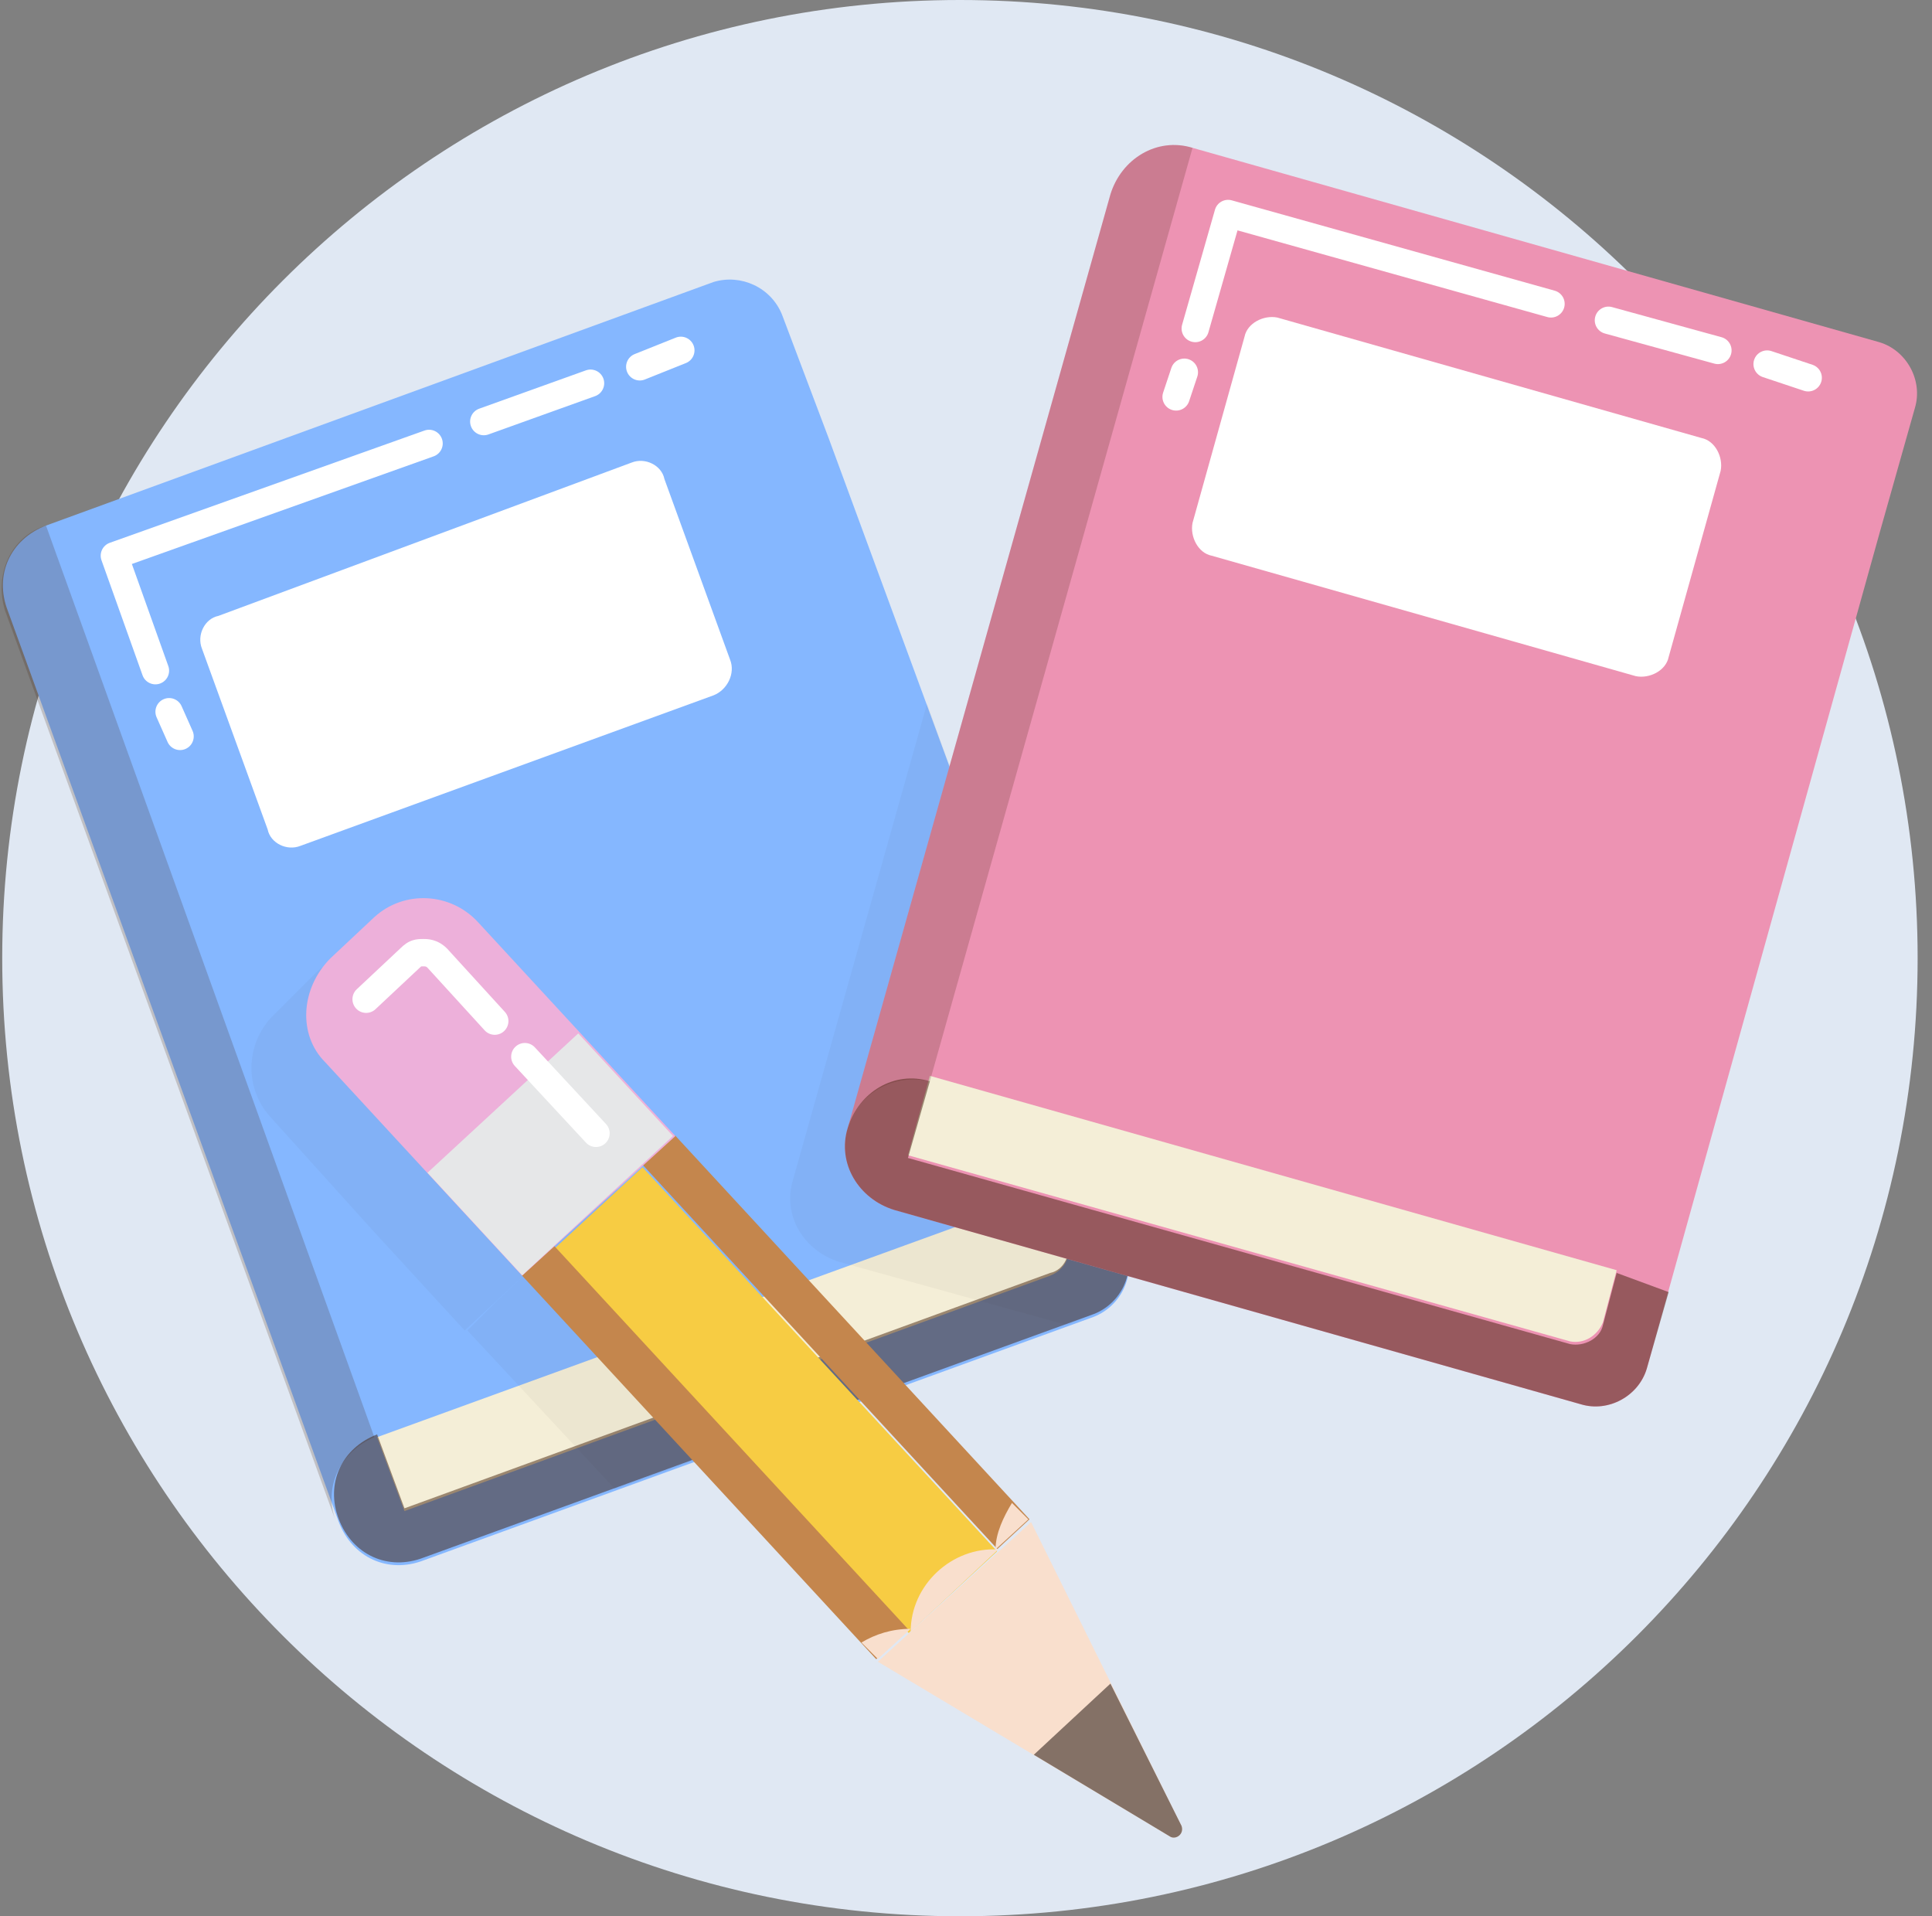 <svg width="121" height="120" viewBox="0 0 121 120" fill="none" xmlns="http://www.w3.org/2000/svg">
<rect x="0" y="0" width="121" height="120" fill="#808080" stroke="none"/>
<path d="M60.119 120C93.246 120 120.1 93.137 120.1 60C120.1 26.863 93.246 0 60.119 0C26.993 0 0.139 26.863 0.139 60C0.139 93.137 26.993 120 60.119 120Z" fill="#E0E8F3"/>
<path d="M51.894 27.427L48.981 19.713C48.295 17.999 46.41 17.142 44.697 17.656L2.882 32.913C0.654 33.77 -0.375 35.999 0.482 38.227L21.218 95.313C22.075 97.542 24.303 98.57 26.531 97.713L68.518 82.456C70.231 81.77 71.088 79.885 70.574 78.17L51.894 27.427Z" fill="#85B7FF"/>
<path d="M25.331 94.627L65.775 79.884C66.632 79.541 67.146 78.684 66.803 77.827L65.604 74.742L23.617 89.999L25.331 94.627Z" fill="#F4EED7"/>
<path opacity="0.5" d="M65.604 74.569L66.804 77.654C67.147 78.511 66.633 79.54 65.776 79.712L25.332 94.454L23.618 89.826C21.39 90.683 20.362 92.912 21.219 95.14C22.076 97.369 24.303 98.397 26.531 97.54L68.518 82.283C70.231 81.597 71.088 79.712 70.574 77.997L68.861 73.369L65.604 74.569Z" fill="#42210B"/>
<path d="M44.697 43.54L18.82 52.968C17.963 53.311 16.935 52.797 16.763 51.94L12.65 40.625C12.308 39.768 12.822 38.74 13.679 38.568L39.556 28.968C40.413 28.625 41.441 29.14 41.612 29.997L45.725 41.311C46.068 42.168 45.554 43.197 44.697 43.54Z" fill="white"/>
<path opacity="0.2" d="M0.311 38.227L21.047 95.312C20.19 93.084 21.39 90.855 23.446 89.998L2.881 32.912C0.653 33.598 -0.375 35.998 0.311 38.227Z" fill="#42210B"/>
<path fill-rule="evenodd" clip-rule="evenodd" d="M43.435 21.622C43.611 22.061 43.397 22.56 42.958 22.736L40.387 23.765C39.948 23.941 39.449 23.727 39.273 23.287C39.098 22.848 39.311 22.349 39.751 22.173L42.321 21.145C42.761 20.969 43.259 21.183 43.435 21.622Z" fill="white"/>
<path fill-rule="evenodd" clip-rule="evenodd" d="M37.791 23.71C37.95 24.155 37.719 24.646 37.273 24.806L30.59 27.206C30.145 27.366 29.654 27.135 29.494 26.689C29.334 26.244 29.566 25.753 30.011 25.593L36.694 23.193C37.14 23.033 37.631 23.264 37.791 23.71Z" fill="white"/>
<path fill-rule="evenodd" clip-rule="evenodd" d="M27.679 27.482C27.837 27.928 27.605 28.418 27.159 28.577L8.259 35.318L10.541 41.71C10.7 42.156 10.468 42.646 10.022 42.805C9.577 42.965 9.086 42.732 8.927 42.286L6.357 35.086C6.28 34.872 6.292 34.636 6.389 34.431C6.487 34.225 6.662 34.067 6.876 33.991L26.584 26.962C27.029 26.803 27.52 27.036 27.679 27.482Z" fill="white"/>
<path fill-rule="evenodd" clip-rule="evenodd" d="M10.243 43.788C10.676 43.595 11.182 43.79 11.374 44.223L12.06 45.766C12.252 46.198 12.057 46.705 11.625 46.897C11.193 47.089 10.686 46.895 10.494 46.462L9.808 44.919C9.616 44.486 9.811 43.98 10.243 43.788Z" fill="white"/>
<g opacity="0.2">
<path opacity="0.2" d="M70.402 78.17L58.063 44.056L49.666 73.884C48.98 76.113 50.351 78.341 52.579 79.027L66.803 82.97L68.517 82.284C70.231 81.77 71.087 79.884 70.402 78.17Z" fill="#3C2415"/>
<path opacity="0.2" d="M38.699 74.572L26.36 61.201C24.646 59.315 21.733 59.144 19.847 60.858L17.277 63.429C15.392 65.144 15.22 68.058 16.934 69.944L23.275 76.972L29.102 83.315L33.9 78.858L31.158 81.429L29.273 83.315L38.527 93.258L51.723 88.458L38.699 74.572Z" fill="#3C2415"/>
</g>
<path d="M117.702 33.429L119.93 25.544C120.444 23.829 119.416 21.944 117.702 21.429L74.687 9.258C72.46 8.572 70.232 9.944 69.546 12.172L53.094 70.629C52.409 72.858 53.78 75.086 56.008 75.772L99.022 87.944C100.736 88.458 102.621 87.429 103.135 85.715L117.702 33.429Z" fill="#ED93B3"/>
<path d="M56.865 72.343L98.338 84C99.195 84.171 100.051 83.657 100.394 82.8L101.251 79.543L58.236 67.371L56.865 72.343Z" fill="#F4EED7"/>
<path opacity="0.5" d="M101.25 79.713L100.393 82.97C100.222 83.827 99.194 84.341 98.337 84.17L56.865 72.513L58.236 67.713C56.008 67.027 53.78 68.398 53.094 70.627C52.409 72.855 53.78 75.084 56.008 75.77L99.022 87.941C100.736 88.455 102.621 87.427 103.135 85.713L104.506 80.913L101.25 79.713Z" fill="#42210B"/>
<path d="M102.451 42.343L75.888 34.8C75.031 34.629 74.517 33.6 74.688 32.743L77.944 21.086C78.116 20.229 79.144 19.715 80.001 19.886L106.564 27.429C107.42 27.6 107.935 28.629 107.763 29.486L104.507 41.143C104.336 42 103.307 42.515 102.451 42.343Z" fill="white"/>
<path opacity="0.2" d="M69.546 12.172L53.094 70.629C53.779 68.401 56.007 67.201 58.235 67.715L74.687 9.258C72.459 8.572 70.231 9.944 69.546 12.172Z" fill="#42210B"/>
<path fill-rule="evenodd" clip-rule="evenodd" d="M109.862 22.529C110.011 22.08 110.496 21.837 110.945 21.987L113.516 22.844C113.965 22.994 114.208 23.479 114.058 23.928C113.908 24.377 113.423 24.62 112.974 24.47L110.404 23.613C109.955 23.463 109.712 22.978 109.862 22.529Z" fill="white"/>
<path fill-rule="evenodd" clip-rule="evenodd" d="M99.91 19.83C100.035 19.374 100.507 19.106 100.963 19.231L107.818 21.117C108.274 21.242 108.543 21.714 108.417 22.171C108.292 22.627 107.82 22.895 107.364 22.77L100.509 20.884C100.052 20.759 99.784 20.287 99.91 19.83Z" fill="white"/>
<path fill-rule="evenodd" clip-rule="evenodd" d="M76.092 13.136C76.221 12.682 76.692 12.419 77.146 12.546L97.368 18.203C97.824 18.331 98.09 18.803 97.963 19.259C97.835 19.715 97.363 19.981 96.907 19.854L77.505 14.426L75.683 20.807C75.553 21.262 75.079 21.526 74.624 21.395C74.169 21.265 73.905 20.791 74.035 20.336L76.092 13.136Z" fill="white"/>
<path fill-rule="evenodd" clip-rule="evenodd" d="M74.445 22.499C74.894 22.649 75.136 23.134 74.987 23.583L74.473 25.126C74.323 25.575 73.838 25.818 73.389 25.668C72.94 25.518 72.697 25.033 72.847 24.584L73.361 23.041C73.511 22.592 73.996 22.349 74.445 22.499Z" fill="white"/>
<path d="M56.91 102.264L62.449 97.146L40.24 73.094L34.701 78.211L56.91 102.264Z" fill="#F7CC43"/>
<path d="M34.681 77.989L32.667 79.85L54.876 103.902L56.89 102.041L34.681 77.989Z" fill="#C4864D"/>
<path d="M42.268 71.088L40.254 72.949L62.463 97.002L64.477 95.141L42.268 71.088Z" fill="#C4864D"/>
<path d="M74.001 114.344L64.575 95.315L54.978 104.058L73.316 115.029C73.658 115.201 74.172 114.858 74.001 114.344Z" fill="#F9DFCD"/>
<path d="M62.52 97.031C59.607 96.86 57.036 99.26 57.036 102.174L62.52 97.031Z" fill="#F9DFCD"/>
<path d="M53.951 102.858L54.979 103.887L57.036 102.001C55.836 102.001 54.808 102.344 53.951 102.858Z" fill="#F9DFCD"/>
<path d="M63.378 94.116L64.406 95.145L62.35 97.031C62.35 96.002 62.864 94.974 63.378 94.116Z" fill="#F9DFCD"/>
<path d="M74.001 114.344L69.546 105.43L64.747 109.887L73.316 115.03C73.659 115.201 74.173 114.858 74.001 114.344Z" fill="#847166"/>
<path d="M20.706 60L23.448 57.429C25.333 55.715 28.246 55.886 29.96 57.772L42.299 71.143L32.702 79.886L20.363 66.514C18.649 64.8 18.82 61.886 20.706 60Z" fill="#EDB0DA"/>
<path d="M32.705 79.86L42.147 71.137L36.216 64.714L26.774 73.438L32.705 79.86Z" fill="#E6E7E8"/>
<path fill-rule="evenodd" clip-rule="evenodd" d="M32.288 65.543C32.634 65.221 33.176 65.241 33.498 65.588L37.954 70.388C38.276 70.734 38.256 71.277 37.909 71.599C37.562 71.921 37.02 71.901 36.698 71.554L32.243 66.754C31.921 66.407 31.941 65.865 32.288 65.543Z" fill="white"/>
<path fill-rule="evenodd" clip-rule="evenodd" d="M26.378 60.518C26.359 60.532 26.327 60.559 26.279 60.608L26.259 60.627L23.517 63.198C23.172 63.522 22.63 63.505 22.306 63.159C21.982 62.814 22 62.271 22.345 61.948L25.078 59.385C25.292 59.172 25.529 58.989 25.831 58.888C26.096 58.8 26.352 58.801 26.5 58.801C26.51 58.801 26.52 58.801 26.53 58.801C26.768 58.801 27.403 58.806 27.993 59.395C28.002 59.405 28.011 59.414 28.02 59.423L31.618 63.366C31.938 63.716 31.913 64.258 31.563 64.577C31.214 64.897 30.672 64.872 30.353 64.522L26.77 60.597C26.712 60.542 26.674 60.53 26.659 60.526C26.633 60.518 26.608 60.516 26.53 60.516C26.448 60.516 26.407 60.516 26.378 60.518ZM26.398 60.504C26.398 60.504 26.397 60.504 26.396 60.505L26.398 60.504Z" fill="white"/>
</svg>
